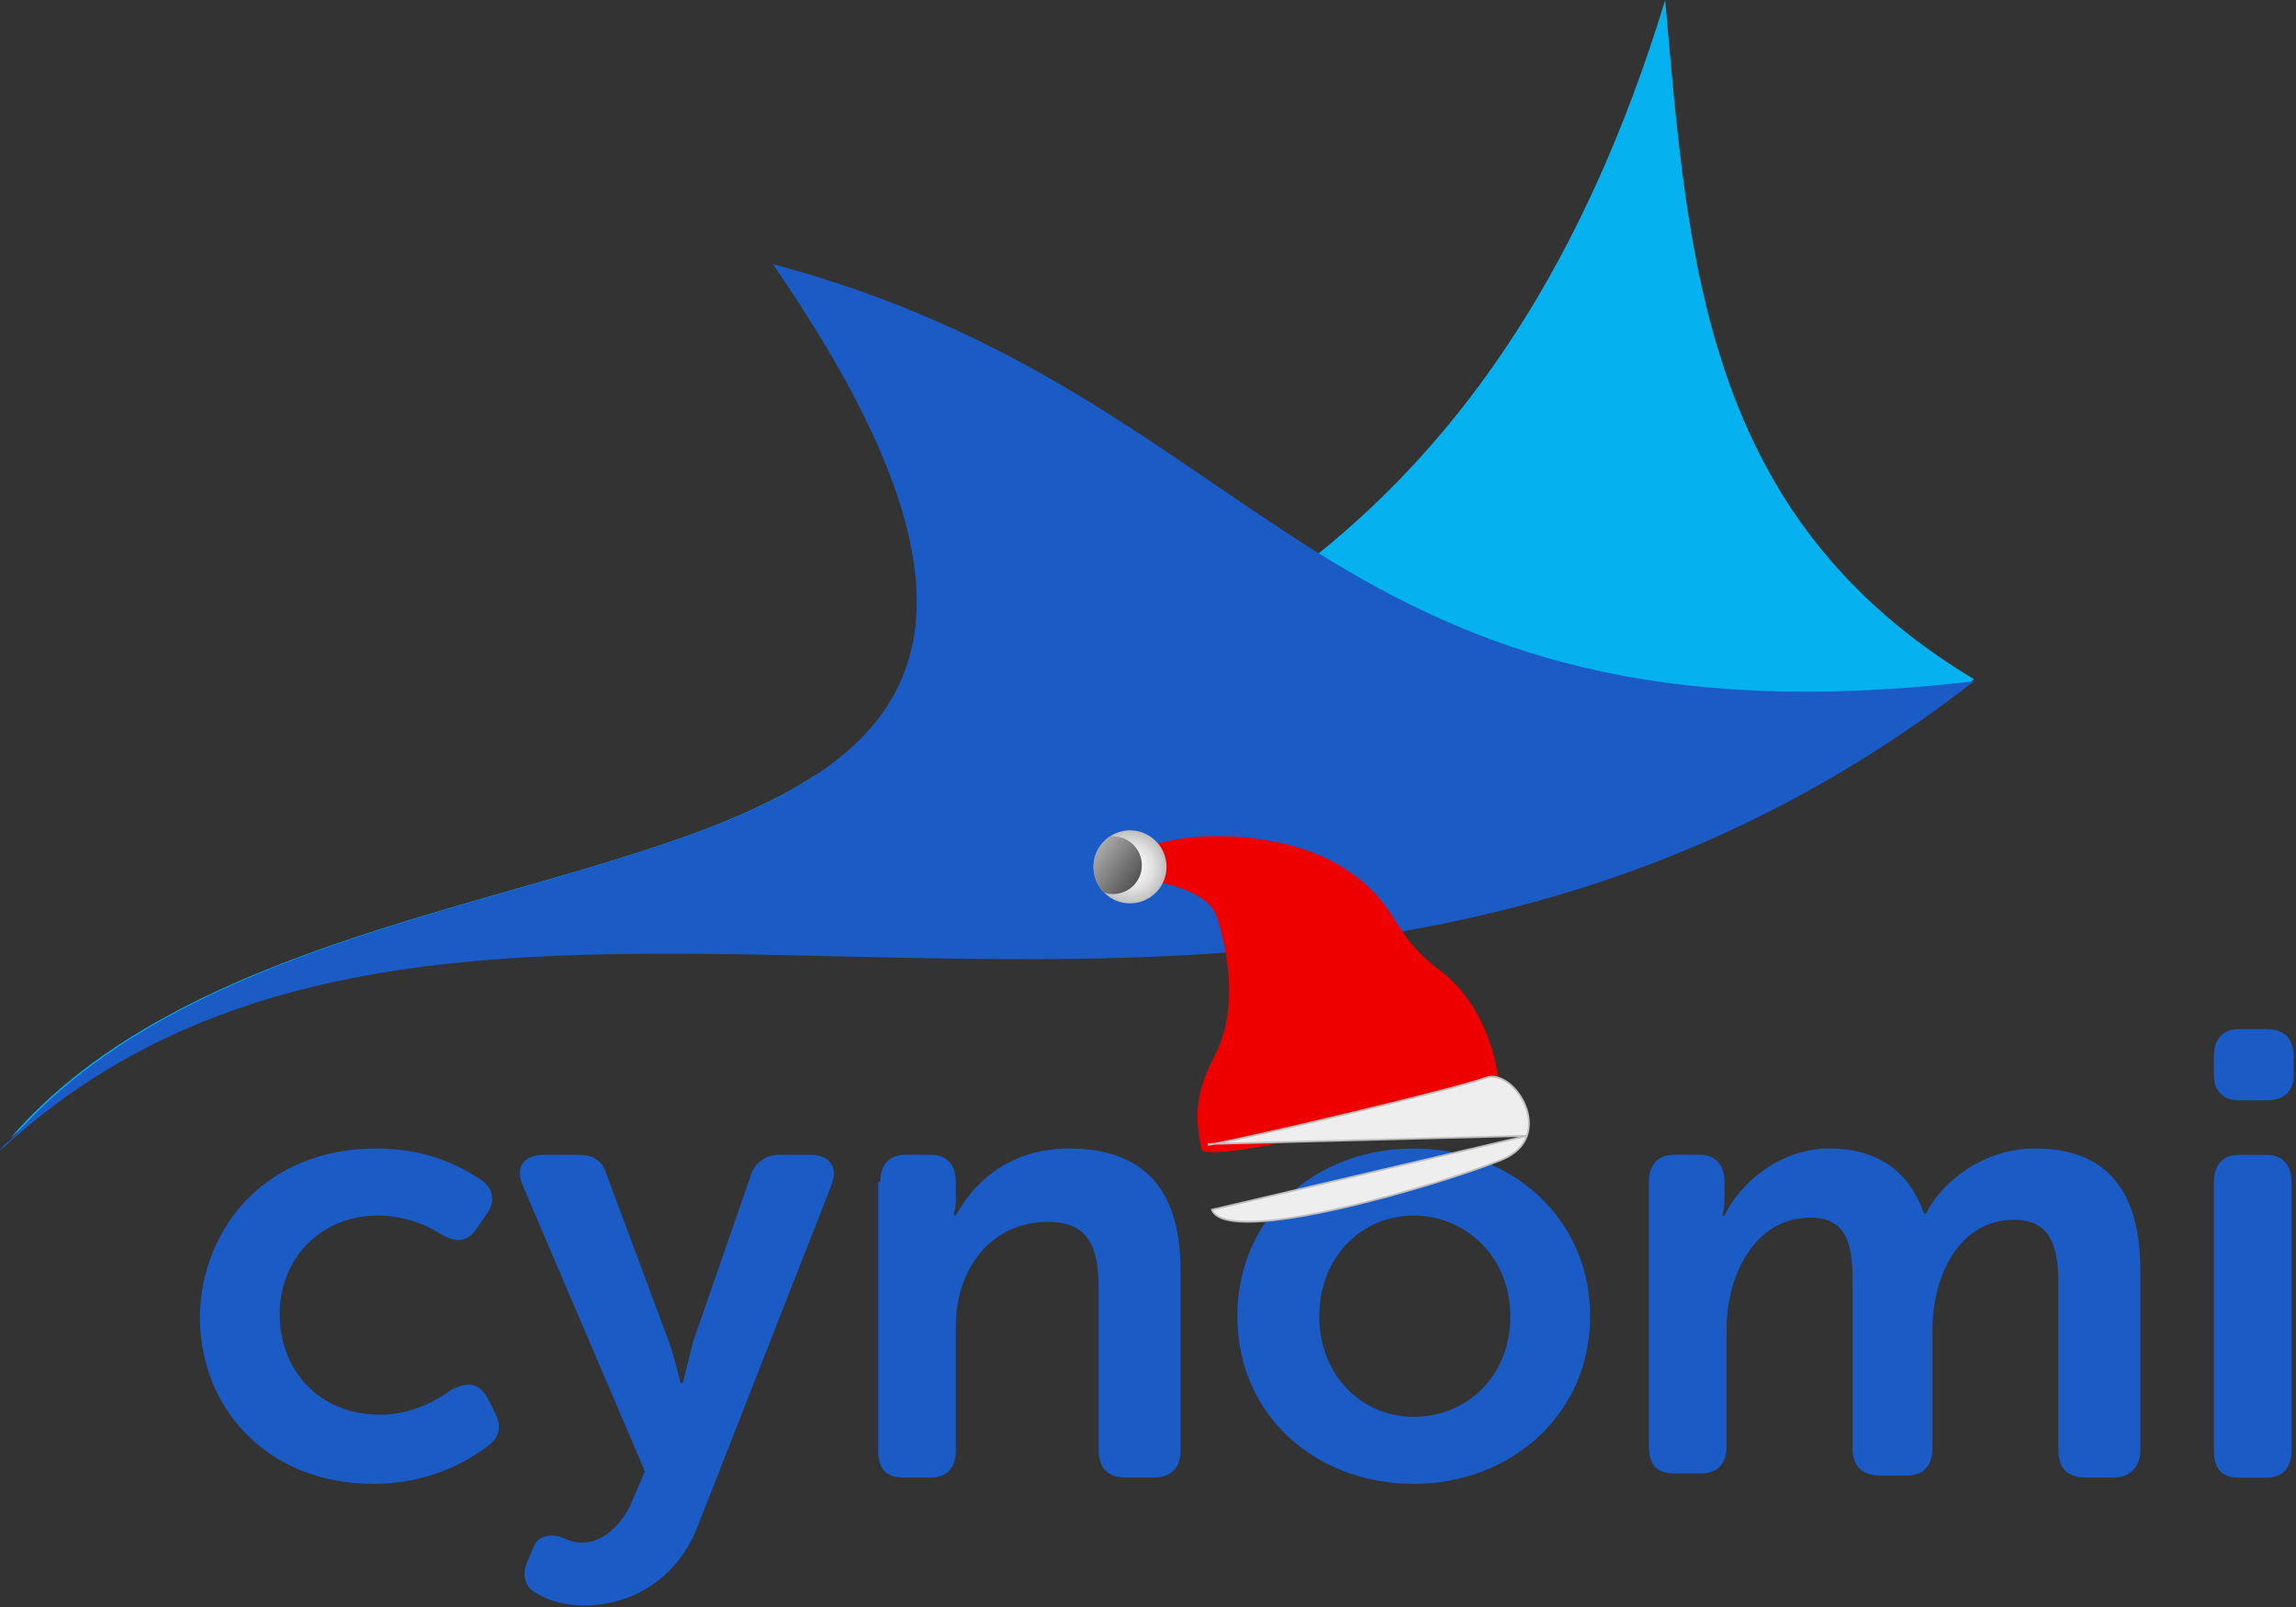 <svg width="740" height="518" viewBox="0 0 740 518" fill="none" xmlns="http://www.w3.org/2000/svg">
<rect x="0" y="0" width="740" height="518" fill="#333333" stroke="none"/>
<path d="M636.192 218.915L635.515 219.591C407.416 395.939 156.305 230.401 3.336 366.886C66.96 293.238 200.977 290.535 262.57 249.996C319.426 235.807 376.281 217.564 425.015 178.375C471.04 141.214 510.298 86.485 536.695 0C544.14 85.133 549.555 166.889 636.192 218.915Z" fill="#06B1F0"/>
<path d="M121.262 370.205C138.183 370.205 149.013 376.286 155.105 380.34C159.166 383.042 159.842 387.772 156.458 391.826L153.751 395.88C150.367 400.61 146.982 400.61 142.244 397.907C138.183 395.204 130.738 391.826 121.939 391.826C102.987 391.826 90.127 406.015 90.127 423.582C90.127 441.15 102.31 456.014 122.616 456.014C132.768 456.014 140.891 451.285 145.629 447.906C151.043 445.204 154.428 445.879 157.135 450.609L159.166 454.663C161.873 459.393 161.196 463.447 157.135 466.149C151.043 470.879 138.183 478.311 120.585 478.311C86.066 478.311 64.406 453.987 64.406 424.258C65.083 394.529 86.743 370.205 121.262 370.205Z" fill="#1A5BC5"/>
<path d="M455.653 370.205C486.788 370.205 512.508 392.502 512.508 424.258C512.508 456.014 486.788 478.311 455.653 478.311C423.841 478.311 398.797 456.014 398.797 424.258C398.797 392.502 423.841 370.205 455.653 370.205ZM455.653 456.69C472.574 456.69 486.788 443.852 486.788 424.258C486.788 405.339 472.574 391.826 455.653 391.826C438.731 391.826 425.194 405.339 425.194 424.258C425.194 443.177 438.731 456.69 455.653 456.69Z" fill="#1A5BC5"/>
<path d="M531.438 381.015C531.438 375.61 534.145 372.232 539.56 372.232H547.682C553.097 372.232 555.804 375.61 555.804 381.015V387.096C555.804 389.123 555.127 391.826 555.127 391.826H555.804C560.542 381.691 573.402 370.205 589.647 370.205C605.214 370.205 615.367 377.637 620.105 391.15H620.782C626.197 380.34 639.734 370.205 655.978 370.205C677.638 370.205 689.821 382.367 689.821 409.393V467.5C689.821 472.906 686.437 476.284 681.022 476.284H672.223C666.808 476.284 663.424 473.581 663.424 467.5V414.123C663.424 402.637 661.393 393.177 649.21 393.177C631.612 393.177 622.813 410.745 622.813 428.988V466.825C622.813 472.23 620.105 475.608 614.69 475.608H605.891C600.477 475.608 597.092 472.906 597.092 466.825V413.447C597.092 401.961 595.739 392.502 583.555 392.502C565.28 392.502 556.481 411.42 556.481 428.312V466.149C556.481 471.554 553.774 474.933 548.359 474.933H539.56C534.145 474.933 531.438 472.23 531.438 466.149V381.015Z" fill="#1A5BC5"/>
<path d="M713.531 346.586V340.505C713.531 335.1 716.239 331.721 721.654 331.721H730.453C735.868 331.721 739.252 334.424 739.252 340.505V346.586C739.252 351.991 735.868 354.694 730.453 354.694H721.654C716.916 354.694 713.531 351.991 713.531 346.586ZM713.531 381.045C713.531 375.64 716.239 372.261 721.654 372.261H730.453C735.868 372.261 738.575 375.64 738.575 381.045V467.53C738.575 472.935 735.868 476.314 730.453 476.314H721.654C716.239 476.314 713.531 473.611 713.531 467.53V381.045Z" fill="#1A5BC5"/>
<path d="M636.24 219.592C406.788 397.967 152.969 228.375 0 370.941C0.677 369.589 2.031 368.238 3.384 367.562C67.008 293.239 201.025 290.536 262.619 249.997C303.906 222.97 313.382 178.376 249.081 85.135C330.304 106.756 374.299 146.62 425.063 178.376C475.15 209.457 532.682 231.754 636.24 219.592C636.737 219.105 635.564 219.592 636.24 219.592Z" fill="#1A5BC5"/>
<path d="M268.649 352.755C268.688 352.794 268.727 352.833 268.727 352.917C268.649 352.436 268.603 352.436 268.649 352.755Z" fill="#4A0000"/>
<path d="M283.693 381.015C283.693 375.61 286.4 372.232 291.815 372.232H299.937C305.352 372.232 308.059 375.61 308.059 381.015V387.096C308.059 389.123 307.382 391.826 307.382 391.826H308.059C312.797 383.042 323.627 370.205 344.609 370.205C367.622 370.205 380.482 382.367 380.482 409.393V467.5C380.482 472.906 377.775 476.284 371.683 476.284H362.884C357.469 476.284 354.085 473.581 354.085 467.5V414.799C354.085 401.961 350.701 393.853 337.841 393.853C319.566 393.853 308.059 408.718 308.059 427.636V467.5C308.059 472.906 305.352 476.284 299.937 476.284H291.138C285.723 476.284 283.016 473.581 283.016 467.5V381.015H283.693Z" fill="#1A5BC5"/>
<path d="M180.099 495.221C182.129 495.896 184.16 497.248 187.544 497.248C194.99 497.248 201.081 490.491 203.789 483.734L207.85 474.275L168.592 382.385C165.885 376.304 168.592 372.25 175.361 372.25H186.191C191.605 372.25 194.313 374.277 195.666 379.006L215.295 431.708C217.326 437.114 219.356 445.897 219.356 445.897H220.033C220.033 445.897 222.064 437.789 223.417 432.384L241.692 379.682C243.046 374.952 246.43 372.25 251.168 372.25H261.321C267.413 372.25 270.12 376.304 268.09 381.709L225.448 490.491C218.679 509.41 203.112 517.518 188.221 517.518C182.806 517.518 177.391 516.166 174.007 514.139C169.269 512.112 167.916 508.058 169.946 503.329L171.977 498.599C173.33 495.221 176.715 494.545 180.099 495.221Z" fill="#1A5BC5"/>
<path d="M391.304 340.703C385.652 351.59 384.694 359.486 387.366 370.52C388.753 376.25 484.248 353.126 482.861 347.396C482.861 347.396 481.767 335.835 474.836 324.721C473.301 322.228 471.48 319.768 469.282 317.436C467.692 315.779 465.924 314.159 463.973 312.698C450.539 302.708 450.628 294.915 441.317 286.125C440.139 284.957 438.74 283.77 437.158 282.592C435.703 281.497 434.058 280.406 432.218 279.254C412.927 267.325 379.341 266.87 365.605 275.103L362.201 282.696C362.201 282.696 388.448 284.19 392.137 295.458C392.193 295.516 392.211 295.59 392.228 295.658C392.466 296.495 392.746 297.352 393.001 298.257C396.151 309.728 398.809 326.382 391.297 340.698L391.304 340.703Z" fill="#EF0000"/>
<path d="M492.13 366.116C491.046 369.186 488.541 371.979 483.996 373.836C474.796 377.596 452.618 384.806 432.119 389.463C421.869 391.791 412.054 393.477 404.497 393.777C400.717 393.927 397.521 393.729 395.125 393.101C392.722 392.472 391.189 391.429 390.615 389.941L492.13 366.116ZM492.13 366.116C493.217 363.038 492.89 359.643 491.691 356.568C490.493 353.493 488.432 350.764 486.092 349.026C483.747 347.285 481.166 346.566 478.893 347.407C474.083 349.187 455.712 353.878 436.583 358.479C417.445 363.082 397.509 367.603 389.551 369.043L389.501 368.766L492.13 366.116Z" fill="#EFEEEE"/>
<path d="M492.13 366.116C491.046 369.186 488.541 371.979 483.996 373.836C474.796 377.596 452.618 384.806 432.119 389.463C421.869 391.791 412.054 393.477 404.497 393.777C400.717 393.927 397.521 393.729 395.125 393.101C392.722 392.472 391.189 391.429 390.615 389.941L492.13 366.116ZM492.13 366.116C493.217 363.038 492.89 359.643 491.691 356.568C490.493 353.493 488.432 350.764 486.092 349.026C483.747 347.285 481.166 346.566 478.893 347.407C474.083 349.187 455.712 353.878 436.583 358.479C417.445 363.082 397.509 367.603 389.551 369.043L389.501 368.766L492.13 366.116Z" stroke="#BEBEBE" stroke-width="0.563"/>
<path d="M352.773 282.204C353.3 284.383 354.423 286.267 355.89 287.737C358.692 290.554 362.845 291.855 366.986 290.852C373.272 289.33 377.173 282.992 375.641 276.667C374.109 270.341 367.733 266.456 361.453 267.977C360.046 268.317 358.766 268.885 357.661 269.676C353.687 272.314 351.587 277.284 352.778 282.203L352.773 282.204Z" fill="url(#paint0_radial_2949_80)"/>
<path style="mix-blend-mode:screen" d="M352.762 282.202C353.289 284.38 354.412 286.265 355.879 287.735C357.457 288.248 359.192 288.344 360.911 287.928C365.909 286.718 368.964 281.702 367.755 276.71C366.641 272.109 362.276 269.112 357.649 269.674C353.676 272.311 351.576 277.282 352.767 282.201L352.762 282.202Z" fill="url(#paint1_linear_2949_80)"/>
<defs>
<radialGradient id="paint0_radial_2949_80" cx="0" cy="0" r="1" gradientUnits="userSpaceOnUse" gradientTransform="translate(364.2 279.419) rotate(166.388) scale(11.768 11.768)">
<stop offset="0.18" stop-color="#F6F6F6"/>
<stop offset="0.38" stop-color="#F0F0F0"/>
<stop offset="0.63" stop-color="#E1E1E1"/>
<stop offset="0.9" stop-color="#C9C9C9"/>
<stop offset="1" stop-color="#BEBEBE"/>
</radialGradient>
<linearGradient id="paint1_linear_2949_80" x1="339.974" y1="265.281" x2="379.294" y2="293.26" gradientUnits="userSpaceOnUse">
<stop stop-color="white"/>
<stop offset="1"/>
</linearGradient>
</defs>
</svg>
